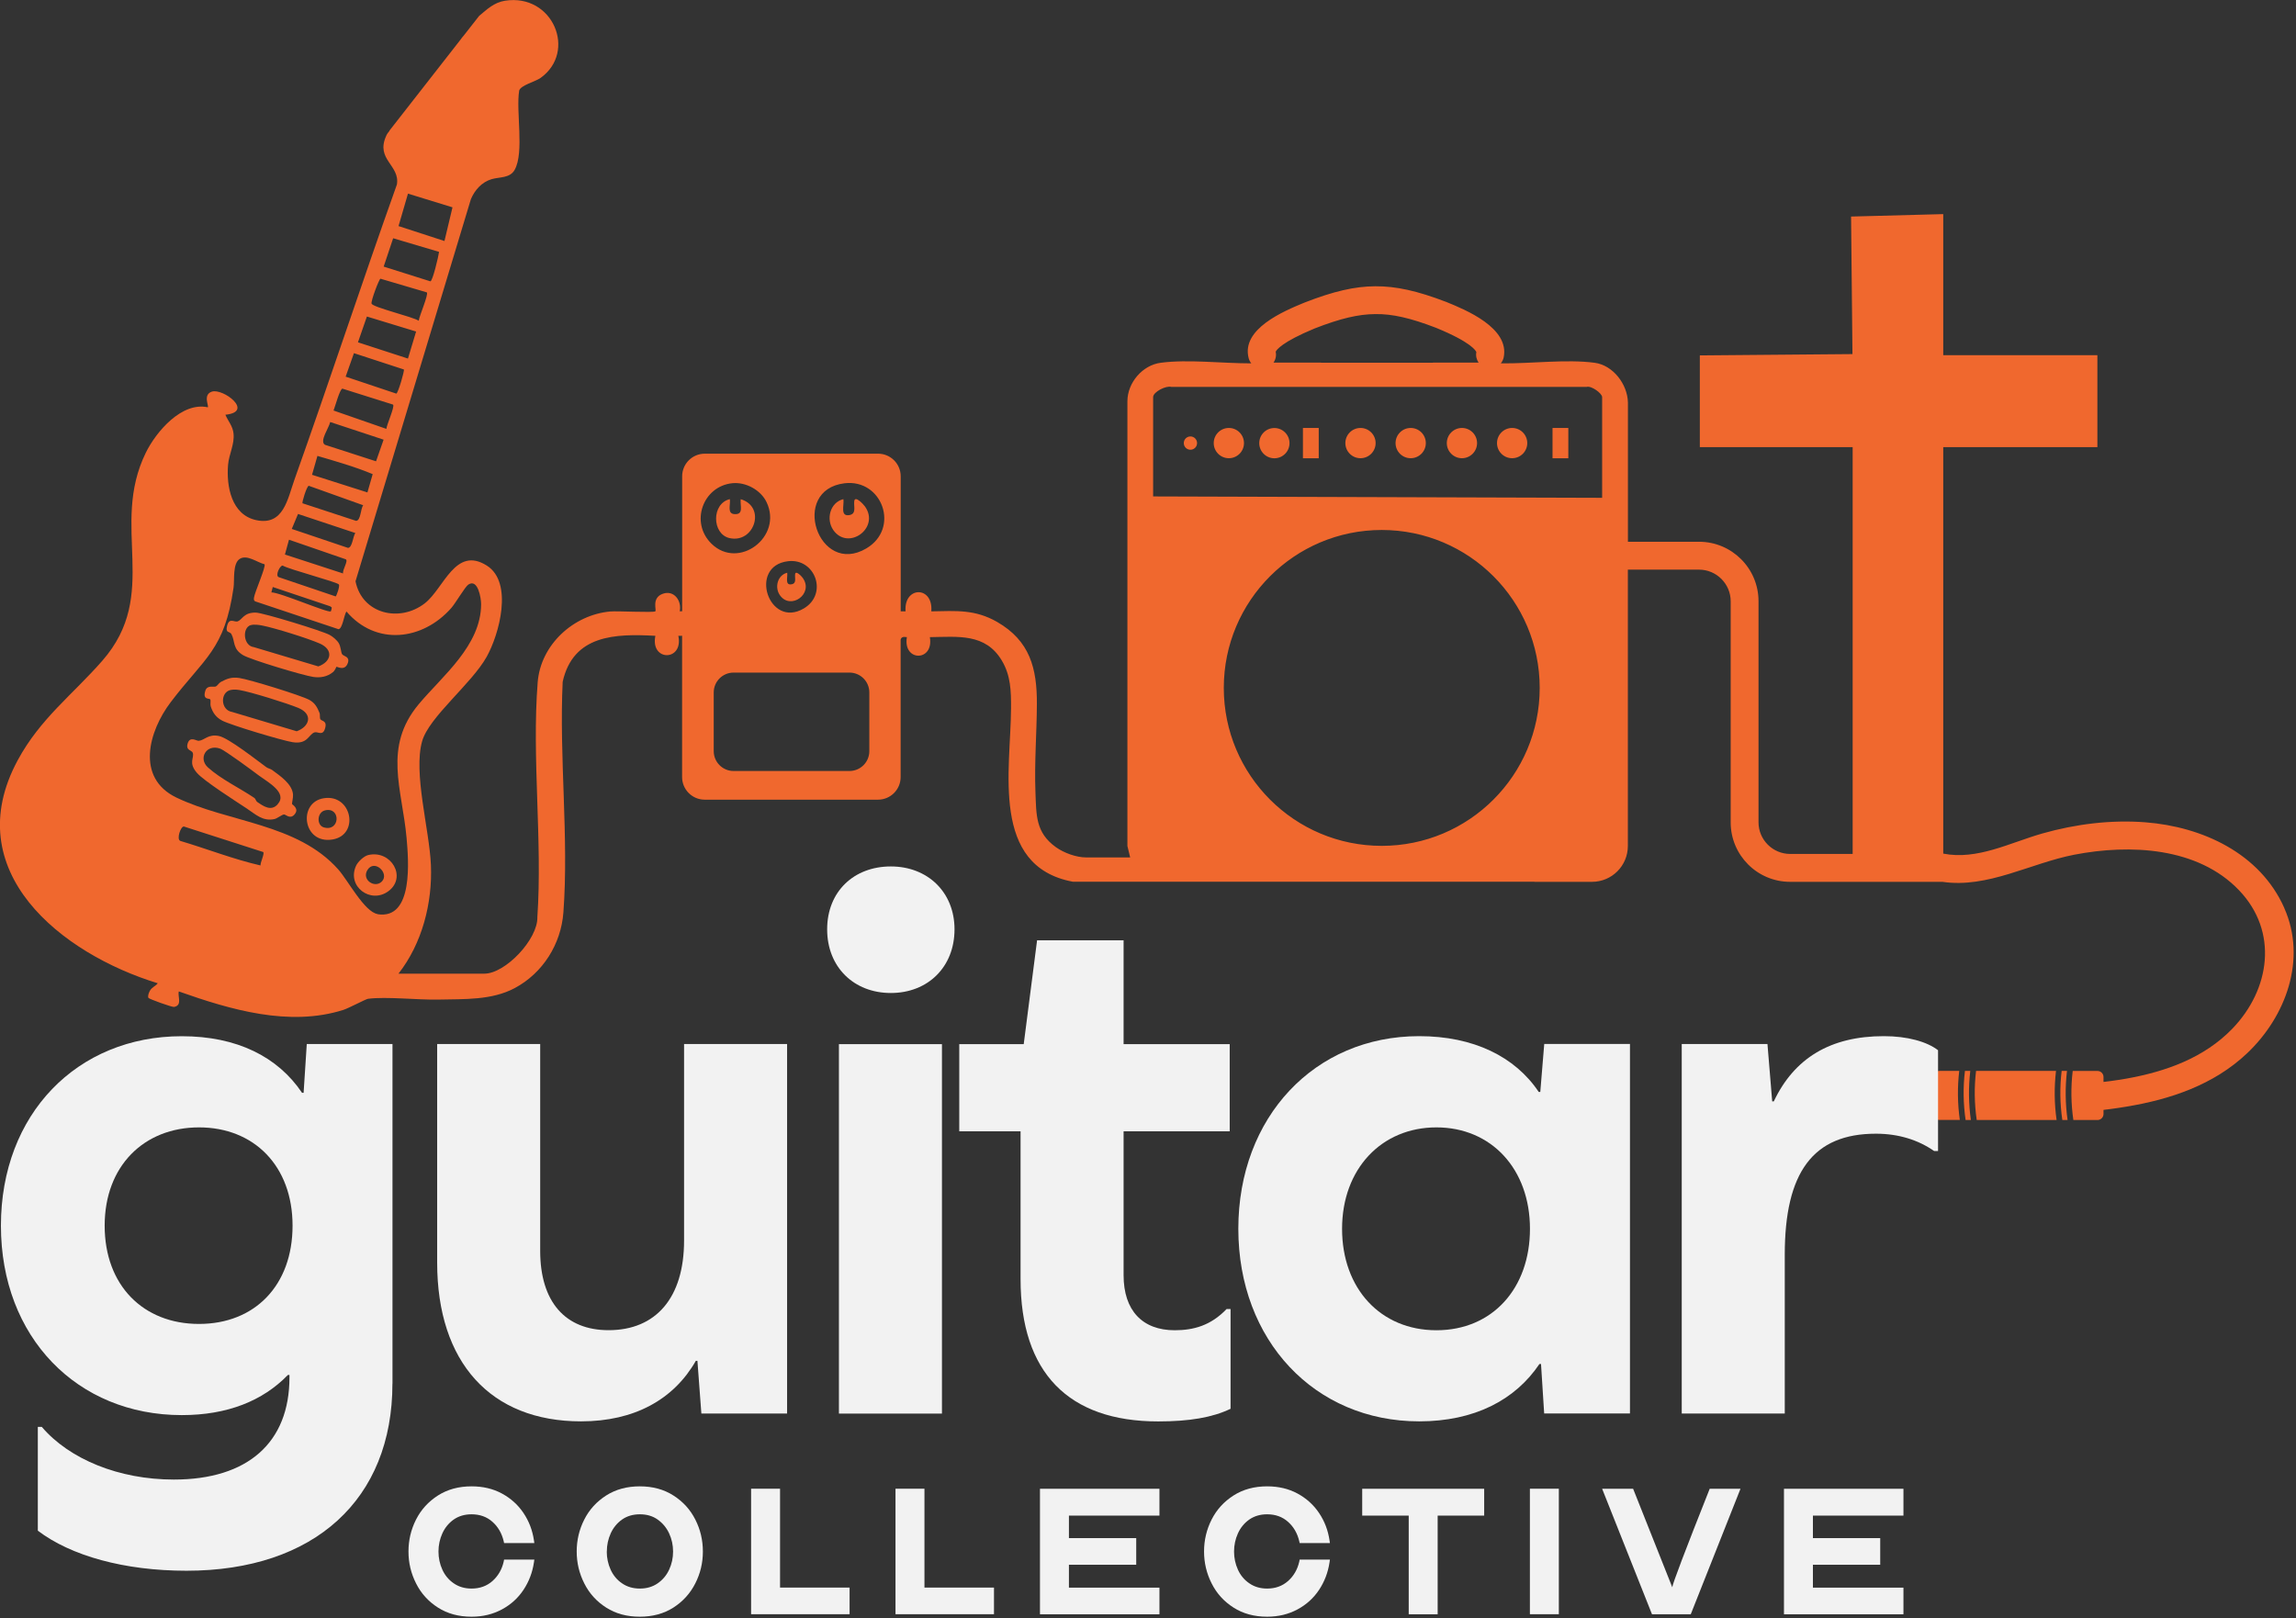 <svg xmlns="http://www.w3.org/2000/svg" width="349" height="246" viewBox="0 0 349 246" fill="none"><rect x="0" y="0" width="349" height="246" fill="#333333" stroke="none"/><g clip-path="url(#clip0_1_402)"><path d="M44.39 122.24C44.36 122.06 44.58 121.29 44.54 120.78C44.41 119.18 42.6 117.97 41.37 117.06C41.13 116.88 40.76 116.83 40.47 116.62C39.03 115.57 34.73 112.18 33.28 111.89C31.63 111.55 31.08 112.55 30.21 112.62C29.85 112.65 28.89 111.87 28.53 113.01C28.19 114.11 29.16 114.03 29.3 114.44C29.57 115.25 28.58 115.92 29.93 117.49C30.95 118.69 35.87 121.83 37.48 122.89C38.84 123.79 39.93 124.9 41.71 124.52C42.15 124.43 42.9 123.8 43.19 123.82C43.47 123.84 44.06 124.53 44.69 123.9C45.63 122.95 44.4 122.32 44.38 122.22L44.39 122.24ZM42.22 122.26C41.22 123.39 40.06 122.58 39.09 121.91C38.9 121.78 38.86 121.43 38.64 121.29C36.44 119.8 33.6 118.47 31.6 116.66C30.11 115.31 31.34 113.08 33.43 113.8C34.21 114.07 38.41 117.19 39.38 117.92C40.68 118.89 43.76 120.51 42.21 122.26H42.22Z" fill="#F0682E"></path><path d="M47.82 111.34C48.27 111.18 49.03 111.91 49.38 110.83C49.82 109.51 48.89 109.67 48.7 109.34C48.57 109.13 48.69 108.67 48.56 108.36C48.21 107.5 47.87 106.87 47.02 106.4C45.76 105.71 37.87 103.28 36.37 103.07C35.23 102.91 34.55 103.14 33.57 103.67C33.26 103.84 33.04 104.26 32.81 104.36C32.47 104.51 31.5 104.09 31.21 105.01C30.76 106.47 31.82 106.1 31.96 106.33C32.07 106.51 31.93 107.06 32.03 107.38C32.35 108.37 32.84 109.06 33.77 109.55C35.08 110.24 42.9 112.58 44.47 112.83C46.79 113.19 46.87 111.68 47.8 111.34H47.82ZM45.1 111.17L35.3 108.24C33.5 107.96 33.45 105.26 35.03 104.9C35.48 104.8 35.93 104.83 36.38 104.9C38.07 105.17 43.73 106.94 45.37 107.63C47.6 108.57 47.09 110.45 45.1 111.17Z" fill="#F0682E"></path><path d="M35.19 96.43C35.76 97.51 35.33 98.64 36.95 99.6C38.15 100.31 46.07 102.68 47.61 102.91C48.7 103.07 49.74 102.89 50.61 102.18C50.94 101.91 51.1 101.4 51.14 101.37C51.23 101.31 52.46 102.11 52.89 100.74C53.19 99.78 52.22 99.79 52 99.45C51.82 99.16 51.82 98.34 51.5 97.79C51.24 97.33 50.57 96.77 50.1 96.52C48.99 95.91 39.99 93.15 38.88 93.13C37.03 93.1 36.85 94.2 36.13 94.46C35.63 94.64 34.85 93.82 34.52 95.14C34.22 96.33 34.92 95.91 35.19 96.42V96.43ZM38.11 95.04C38.6 94.89 39.32 94.99 39.83 95.09C41.72 95.45 46.83 97.05 48.6 97.83C50.72 98.76 50.41 100.58 48.39 101.31L38.59 98.38C36.97 98.19 36.78 95.44 38.11 95.03V95.04Z" fill="#F0682E"></path><path d="M49.22 121.35C45.22 121.98 46.02 128.39 50.56 127.62C54.69 126.92 53.49 120.67 49.22 121.35ZM49.21 125.78C48.1 125.45 48.17 123.48 49.42 123.19C51.85 122.64 51.7 126.51 49.21 125.78Z" fill="#F0682E"></path><path d="M56 129.98C55.33 130.13 54.42 130.98 54.13 131.6C52.66 134.76 56.35 137.48 59.04 135.48C61.89 133.37 59.47 129.19 56 129.98ZM58.06 133.99C57 135.11 54.94 133.77 55.84 132.28C56.89 130.53 59.23 132.75 58.06 133.99Z" fill="#F0682E"></path><path d="M112.59 75.88C112.47 76.9 113.1 78.24 111.66 78.16C110.47 78.09 111.07 76.76 110.94 75.88C108.12 76.55 108.2 81.18 110.88 81.8C114.65 82.66 116.51 77.05 112.59 75.89V75.88Z" fill="#F0682E"></path><path d="M122.05 87.89C121.9 87.68 120.95 86.62 120.86 87.29C120.78 87.87 121.14 88.7 120.3 88.83C119.27 88.99 119.76 87.74 119.66 87.07C118.18 87.43 117.71 89.3 118.55 90.49C120.17 92.8 123.72 90.27 122.04 87.89H122.05Z" fill="#F0682E"></path><path d="M129.85 76.19C129.74 76.99 130.24 78.13 129.08 78.31C127.67 78.53 128.34 76.81 128.2 75.88C126.16 76.38 125.52 78.95 126.67 80.59C128.91 83.77 133.79 80.29 131.49 77.01C131.28 76.71 129.97 75.26 129.85 76.18V76.19Z" fill="#F0682E"></path><path d="M180.95 66.35C180.39 66.35 179.94 66.8 179.94 67.36C179.94 67.92 180.39 68.37 180.95 68.37C181.51 68.37 181.96 67.92 181.96 67.36C181.96 66.8 181.51 66.35 180.95 66.35Z" fill="#F0682E"></path><path d="M186.79 65.06C185.52 65.06 184.49 66.09 184.49 67.36C184.49 68.63 185.52 69.66 186.79 69.66C188.06 69.66 189.09 68.63 189.09 67.36C189.09 66.09 188.06 65.06 186.79 65.06Z" fill="#F0682E"></path><path d="M193.71 69.67C194.98 69.67 196.01 68.64 196.01 67.37C196.01 66.1 194.98 65.07 193.71 65.07C192.44 65.07 191.41 66.1 191.41 67.37C191.41 68.64 192.44 69.67 193.71 69.67Z" fill="#F0682E"></path><path d="M206.8 65.06C205.53 65.06 204.5 66.09 204.5 67.36C204.5 68.63 205.53 69.66 206.8 69.66C208.07 69.66 209.1 68.63 209.1 67.36C209.1 66.09 208.07 65.06 206.8 65.06Z" fill="#F0682E"></path><path d="M214.43 65.06C213.16 65.06 212.13 66.09 212.13 67.36C212.13 68.63 213.16 69.66 214.43 69.66C215.7 69.66 216.73 68.63 216.73 67.36C216.73 66.09 215.7 65.06 214.43 65.06Z" fill="#F0682E"></path><path d="M222.22 65.06C220.95 65.06 219.92 66.09 219.92 67.36C219.92 68.63 220.95 69.66 222.22 69.66C223.49 69.66 224.52 68.63 224.52 67.36C224.52 66.09 223.49 65.06 222.22 65.06Z" fill="#F0682E"></path><path d="M229.85 65.06C228.58 65.06 227.55 66.09 227.55 67.36C227.55 68.63 228.58 69.66 229.85 69.66C231.12 69.66 232.15 68.63 232.15 67.36C232.15 66.09 231.12 65.06 229.85 65.06Z" fill="#F0682E"></path><path d="M200.45 65.06H198.05V69.67H200.45V65.06Z" fill="#F0682E"></path><path d="M238.39 65.06H235.99V69.67H238.39V65.06Z" fill="#F0682E"></path><path d="M347.22 138.03C343.53 129.72 334.77 125.68 326.11 125.01C320.89 124.6 315.47 125.28 310.44 126.71C305.52 128.11 300.56 130.79 295.38 129.77V67.98H318.81V54H295.38V32.55L281.37 32.92L281.58 53.83L258.38 54.03V67.98H281.61V129.82H272.11C269.46 129.82 267.3 127.66 267.3 125.01V91.39C267.3 86.41 263.25 82.36 258.27 82.36H247.45V61.19C247.39 58.41 245.19 55.52 242.39 55.15C238.06 54.58 232.85 55.29 228.13 55.24C228.33 54.99 228.48 54.7 228.56 54.36C229.52 49.85 222.76 47.09 219.83 45.9C215.42 44.21 212.2 43.5 209.03 43.52C205.93 43.54 202.72 44.27 198.26 46.01C195.14 47.3 188.64 50 189.8 54.45C189.88 54.75 190.02 55.01 190.2 55.24C185.61 55.24 180.61 54.6 176.43 55.15C173.66 55.51 171.38 58.18 171.37 60.98V128.61L171.79 130.35H165.11C163.6 130.35 161.73 129.67 160.5 128.79C157.4 126.57 157.53 123.92 157.39 120.39C157.22 115.94 157.59 111.45 157.61 107.03C157.64 101.57 156.53 97.41 151.57 94.55C148.21 92.62 145.34 92.87 141.56 92.94C141.89 89.04 137.35 89.08 137.65 92.94C137.53 92.92 137.08 92.96 136.91 92.94V72.41C136.91 70.51 135.37 68.97 133.47 68.97H107.13C105.23 68.97 103.69 70.51 103.69 72.41V92.93H103.32C103.66 91.34 102.46 89.67 100.77 90.26C99 90.87 99.82 92.74 99.62 92.93C99.38 93.17 93.81 92.86 92.76 92.96C87.16 93.47 82.18 98.01 81.73 103.72C80.82 115.2 82.47 127.83 81.68 139.43C81.77 142.79 76.82 148.02 73.62 148.02H60.57C64.16 143.44 65.75 137.28 65.5 131.48C65.27 126.13 62.79 117.48 64.17 112.67C65.22 108.99 71.66 103.98 73.97 99.86C75.88 96.45 78.05 88.56 74.01 85.99C69.21 82.94 67.48 89.45 64.58 91.71C60.75 94.69 55.03 93.34 54.04 88.37L71.58 30.27C72.18 28.87 73.23 27.69 74.72 27.24C75.92 26.88 77.5 27.12 78.23 25.82C79.72 23.17 78.4 16.88 78.92 13.76C79.16 12.96 81.37 12.41 82.15 11.86C87.75 7.88 84.06 -1.03 76.76 0.11C75.1 0.37 74.01 1.43 72.83 2.42L70.52 5.37C70.34 5.56 70.15 5.82 69.96 6.08L59.18 19.88L59.2 19.9C59 20.13 58.82 20.37 58.7 20.66C57.06 24.28 60.82 25.09 60.33 28.05C55.01 42.95 50.07 58 44.76 72.91C43.71 75.86 43.1 79.94 38.98 79.08C35.16 78.28 34.39 73.9 34.67 70.64C34.81 69.04 35.66 67.57 35.5 65.92C35.39 64.77 34.68 64.05 34.26 63.05C38.71 62.6 33.89 58.98 32.2 59.54C30.81 60 31.78 61.71 31.59 61.92C27.62 61.05 23.73 65.63 22.16 68.83C16.65 80.09 24.45 90.28 15.55 100.45C11.03 105.62 6.12 109.23 2.7 115.56C-6.44 132.46 9.29 144.98 23.98 149.48C23.66 149.92 23.07 150.08 22.78 150.63C22.63 150.9 22.41 151.45 22.57 151.71C22.68 151.88 26.17 153.14 26.47 153.08C27.75 152.81 26.99 151.53 27.17 150.72C35 153.49 43.96 156.14 52.19 153.53C53.01 153.27 55.61 151.88 55.94 151.84C58.73 151.48 63.53 152.03 66.64 151.96C70.54 151.87 74.73 152.09 78.25 150.21C82.52 147.93 85.29 143.51 85.64 138.69C86.48 127.35 84.98 115.07 85.53 103.64C87.13 96.51 93.49 96.32 99.62 96.66C98.81 100.59 103.93 100.57 103.11 96.66C103.23 96.68 103.49 96.66 103.68 96.65V118.13C103.68 120.03 105.22 121.57 107.12 121.57H133.46C135.36 121.57 136.9 120.03 136.9 118.13V97.25C136.99 96.9 137.21 96.75 137.85 96.86C137.21 100.62 141.99 100.62 141.34 96.86C145.6 96.81 149.79 96.24 152.28 100.42C153.65 102.71 153.69 105.1 153.68 107.65C153.65 116.97 150.49 131.68 163.06 134.04H233.24V134.06H241.99C245 134.06 247.44 131.62 247.44 128.61V119.38V86.6H258.26C260.91 86.6 263.07 88.76 263.07 91.41V125.03C263.07 130.01 267.12 134.06 272.1 134.06H281.6H295.26C302.13 135.08 308.64 131.22 315.33 129.93C323.74 128.31 334.06 128.76 340.35 135.35C346.36 141.64 345.08 150.42 339.32 156.39C335.01 160.84 329.2 162.91 323.2 163.98C321.59 164.26 319.98 164.47 318.38 164.64C318.32 165.96 318.32 167.58 318.37 168.88C319.98 168.72 321.6 168.51 323.2 168.24C329.94 167.13 336.49 164.92 341.55 160.14C347.48 154.54 350.67 145.82 347.22 138.05V138.03ZM62.02 29.44L68.78 31.52L67.56 36.64L60.58 34.37L62.01 29.45L62.02 29.44ZM59.76 36.22L66.74 38.29C66.66 38.93 65.77 42.73 65.42 42.77L58.32 40.53L59.76 36.22ZM57.83 42.37L64.88 44.45C65.17 44.78 63.71 48.08 63.65 48.76C62.78 48.17 56.66 46.72 56.48 46.16C56.35 45.77 57.63 42.41 57.83 42.37ZM55.77 48.12L63.25 50.4L62.01 54.51L54.41 52.04L55.77 48.12ZM53.8 53.69L61.39 56.17C61.51 56.34 60.52 59.76 60.24 59.84L52.54 57.26L53.8 53.69ZM52.04 59.08L59.75 61.51C60.03 61.83 58.77 64.59 58.73 65.2L50.7 62.41C50.92 61.88 51.65 59.14 52.04 59.09V59.08ZM50.2 64.16L58.31 66.84L57.16 70.13L49.4 67.62C48.5 67.09 50.04 64.99 50.19 64.16H50.2ZM48.25 69.31C51.06 70.13 54 70.97 56.65 72.08L55.85 74.86L47.43 72.18L48.25 69.31ZM46.93 73.85L55.21 76.81C54.8 77.31 54.86 79.16 54.12 79.18L45.98 76.51C45.87 76.39 46.62 73.93 46.92 73.86L46.93 73.85ZM45.29 78.13L54.01 81.03C53.64 81.55 53.56 83.28 52.89 83.29L44.35 80.41L45.3 78.14L45.29 78.13ZM43.93 82.05L52.57 85.03C52.96 85.31 52.03 86.62 52.15 87.18L43.31 84.3L43.93 82.04V82.05ZM42.96 85.98C43.95 86.57 51.25 88.48 51.51 88.85C51.7 89.12 51.11 90.69 51.02 90.67L42.42 87.76C41.74 87.59 42.55 85.95 42.96 85.98ZM41.46 89.24L50.16 92.16L50.41 92.32C50.47 92.39 50.32 92.92 50.29 92.94C49.94 93.26 42.5 90.02 41.25 90.06L41.46 89.24ZM39.6 131.57C35.49 130.63 31.48 129.05 27.41 127.84C26.79 127.6 27.46 125.61 27.95 125.65L40.01 129.53C40.24 129.8 39.55 131.13 39.6 131.57ZM57.4 138.96C55.4 138.64 52.88 133.82 51.43 132.19C45.2 125.16 34.69 125.04 26.82 121.25C20.6 118.26 22.59 111.16 25.96 106.73C31.1 99.97 34.14 98.8 35.5 89.35C35.67 88.18 35.33 85.66 36.45 84.96C37.56 84.26 39.09 85.51 40.21 85.78C40.46 86.12 38.7 90.07 38.61 90.85C38.58 91.09 38.55 91.26 38.78 91.42L51.44 95.65C52.06 95.64 52.29 93.48 52.66 92.96C57.14 98.22 64.23 97.38 68.59 92.44C69.25 91.69 70.69 89.2 71.19 88.87C72.65 87.91 73.13 90.94 73.13 91.83C73.13 98.14 67.26 102.74 63.66 107.04C58.19 113.58 61.13 119.91 61.8 127.38C62.09 130.67 62.91 139.85 57.39 138.98L57.4 138.96ZM119.77 85.32C123.92 84.81 125.92 90.29 122.18 92.5C116.87 95.64 113.69 86.06 119.77 85.32ZM111.31 73.46C113.36 73.25 115.65 74.49 116.53 76.36C119.02 81.62 112.28 86.68 108.16 82.67C104.85 79.45 106.82 73.93 111.31 73.46ZM132.14 114.19C132.14 115.86 130.79 117.21 129.12 117.21H111.51C109.84 117.21 108.49 115.86 108.49 114.19V105.27C108.49 103.6 109.84 102.25 111.51 102.25H129.12C130.79 102.25 132.14 103.6 132.14 105.27V114.19ZM131.69 83.37C124.38 87.7 120 74.49 128.37 73.47C134.09 72.77 136.85 80.31 131.69 83.37ZM193.91 53.47C194.03 53.2 194.82 52.01 199.84 49.93C203.74 48.41 206.5 47.76 209.06 47.75C211.65 47.71 214.42 48.35 218.27 49.83C223.67 52.04 224.34 53.33 224.41 53.53C224.3 54.1 224.44 54.67 224.75 55.12H217.81L217.84 55.14H200.78L200.81 55.12H193.58C193.9 54.66 194.04 54.07 193.91 53.48V53.47ZM210.03 128.59C196.77 128.59 186.02 117.84 186.02 104.58C186.02 91.32 196.77 80.57 210.03 80.57C223.29 80.57 234.04 91.32 234.04 104.58C234.04 117.84 223.29 128.59 210.03 128.59ZM243.53 75.68L175.28 75.47V60.37C175.28 59.58 177.25 58.58 178.05 58.82H241.17C241.87 58.59 243.53 59.8 243.53 60.37V75.68Z" fill="#F0682E"></path><path d="M300.46 170.27H312.61C312.26 167.81 312.23 165.27 312.52 162.8H300.37C300.07 165.27 300.11 167.81 300.47 170.27H300.46Z" fill="#F0682E"></path><path d="M298.78 170.27H299.58C299.23 167.81 299.2 165.27 299.49 162.8H298.68C298.38 165.27 298.42 167.81 298.78 170.27Z" fill="#F0682E"></path><path d="M314.19 162.8H313.38C313.08 165.27 313.12 167.81 313.48 170.27H314.28C313.93 167.81 313.9 165.27 314.19 162.8Z" fill="#F0682E"></path><path d="M297.81 162.8H294.81C294.3 162.8 293.89 163.21 293.89 163.72C293.48 163.72 293.48 169.34 293.89 169.34C293.89 169.85 294.3 170.26 294.81 170.26H297.9C297.55 167.8 297.52 165.26 297.81 162.79V162.8Z" fill="#F0682E"></path><path d="M315.16 170.27H318.82C319.33 170.27 319.74 169.86 319.74 169.35V163.73C319.74 163.22 319.33 162.81 318.82 162.81H315.06C314.76 165.28 314.8 167.82 315.16 170.28V170.27Z" fill="#F0682E"></path><path d="M62.09 235.87C62.09 234.15 62.47 232.53 63.24 231.01C64.01 229.49 65.12 228.28 66.57 227.35C68.03 226.42 69.73 225.96 71.68 225.96C73.4 225.96 74.94 226.32 76.29 227.05C77.64 227.78 78.73 228.76 79.57 230.01C80.41 231.26 80.93 232.63 81.16 234.15L81.22 234.58H76.62L76.56 234.29C76.27 233.08 75.7 232.1 74.84 231.34C73.98 230.58 72.92 230.21 71.68 230.21C70.63 230.21 69.72 230.48 68.96 231.01C68.2 231.55 67.63 232.25 67.24 233.11C66.85 233.97 66.65 234.89 66.65 235.87C66.65 236.85 66.85 237.77 67.24 238.63C67.63 239.49 68.21 240.19 68.98 240.71C69.75 241.24 70.65 241.5 71.68 241.5C72.93 241.5 73.98 241.12 74.84 240.37C75.7 239.61 76.28 238.63 76.56 237.42L76.62 237.1H81.22L81.16 237.53C80.93 239.06 80.4 240.45 79.57 241.7C78.74 242.95 77.65 243.94 76.29 244.67C74.93 245.4 73.4 245.78 71.68 245.78C69.73 245.78 68.02 245.32 66.57 244.39C65.11 243.46 64 242.23 63.24 240.71C62.47 239.19 62.09 237.57 62.09 235.87Z" fill="#F2F2F2"></path><path d="M87.66 235.87C87.66 234.15 88.04 232.53 88.81 231.01C89.58 229.49 90.69 228.28 92.14 227.35C93.6 226.42 95.3 225.96 97.25 225.96C99.2 225.96 100.91 226.42 102.36 227.35C103.82 228.28 104.93 229.5 105.69 231.01C106.46 232.52 106.84 234.14 106.84 235.87C106.84 237.6 106.46 239.19 105.69 240.71C104.92 242.23 103.81 243.46 102.36 244.39C100.9 245.32 99.2 245.78 97.25 245.78C95.3 245.78 93.59 245.32 92.14 244.39C90.68 243.46 89.57 242.23 88.81 240.71C88.04 239.19 87.66 237.57 87.66 235.87ZM92.23 235.87C92.23 236.85 92.43 237.77 92.82 238.63C93.21 239.49 93.79 240.19 94.56 240.71C95.33 241.24 96.23 241.5 97.26 241.5C98.29 241.5 99.19 241.24 99.96 240.71C100.73 240.18 101.31 239.49 101.71 238.63C102.11 237.77 102.31 236.85 102.31 235.87C102.31 234.89 102.11 233.97 101.71 233.11C101.31 232.25 100.73 231.55 99.97 231.01C99.21 230.47 98.31 230.21 97.26 230.21C96.21 230.21 95.3 230.48 94.55 231.01C93.79 231.55 93.22 232.25 92.83 233.11C92.44 233.97 92.24 234.89 92.24 235.87H92.23Z" fill="#F2F2F2"></path><path d="M118.57 241.35H129.14V245.4H114.17V226.32H118.57V241.35Z" fill="#F2F2F2"></path><path d="M140.52 241.35H151.09V245.4H136.12V226.32H140.52V241.35Z" fill="#F2F2F2"></path><path d="M176.24 230.41H162.48V233.83H172.71V237.88H162.48V241.36H176.24V245.41H158.08V226.33H176.24V230.41Z" fill="#F2F2F2"></path><path d="M183.02 235.87C183.02 234.15 183.4 232.53 184.17 231.01C184.94 229.49 186.05 228.28 187.5 227.35C188.96 226.42 190.66 225.96 192.61 225.96C194.33 225.96 195.87 226.32 197.22 227.05C198.57 227.78 199.66 228.76 200.5 230.01C201.34 231.26 201.86 232.63 202.09 234.15L202.15 234.58H197.55L197.49 234.29C197.2 233.08 196.63 232.1 195.77 231.34C194.91 230.58 193.85 230.21 192.61 230.21C191.56 230.21 190.65 230.48 189.89 231.01C189.13 231.55 188.56 232.25 188.17 233.11C187.78 233.97 187.58 234.89 187.58 235.87C187.58 236.85 187.78 237.77 188.17 238.63C188.56 239.49 189.14 240.19 189.91 240.71C190.68 241.24 191.58 241.5 192.61 241.5C193.86 241.5 194.91 241.12 195.77 240.37C196.63 239.61 197.21 238.63 197.49 237.42L197.55 237.1H202.15L202.09 237.53C201.86 239.06 201.33 240.45 200.5 241.7C199.67 242.95 198.58 243.94 197.22 244.67C195.86 245.4 194.33 245.78 192.61 245.78C190.66 245.78 188.95 245.32 187.5 244.39C186.04 243.46 184.93 242.23 184.17 240.71C183.4 239.19 183.02 237.57 183.02 235.87Z" fill="#F2F2F2"></path><path d="M207.07 226.33H225.6V230.41H218.53V245.41H214.13V230.41H207.06V226.33H207.07Z" fill="#F2F2F2"></path><path d="M236.95 245.4H232.55V226.32H236.95V245.4Z" fill="#F2F2F2"></path><path d="M248.24 226.33L254.19 241.3C254.25 240.74 256.14 235.75 259.88 226.33H264.56L257 245.41H251.11L243.53 226.33H248.24Z" fill="#F2F2F2"></path><path d="M289.33 230.41H275.57V233.83H285.8V237.88H275.57V241.36H289.33V245.41H271.17V226.33H289.33V230.41Z" fill="#F2F2F2"></path><path d="M59.65 210.35C59.65 227.92 47.82 238.79 28.34 238.79C18.9 238.79 10.77 236.52 5.75 232.7V216.92H6.35C10.53 221.82 18.06 224.93 26.43 224.93C37.66 224.93 44 219.31 44 209.39V209.03H43.76C39.94 212.97 34.56 215.13 27.63 215.13C11.74 215.13 0.14 203.3 0.14 186.33C0.14 169.36 11.73 157.53 27.63 157.53C36 157.53 42.21 160.64 45.91 166.13H46.15L46.63 158.72H59.66V210.35H59.65ZM44.47 186.33C44.47 177.25 38.61 171.39 30.25 171.39C21.89 171.39 15.91 177.25 15.91 186.33C15.91 195.41 21.77 201.27 30.25 201.27C38.73 201.27 44.47 195.41 44.47 186.33Z" fill="#F2F2F2"></path><path d="M106.61 214.89L106.01 206.88H105.77C102.42 212.74 96.45 216.08 88.32 216.08C74.58 216.08 66.45 207.12 66.45 191.94V158.72H82.11V190.15C82.11 197.92 85.93 202.22 92.51 202.22C99.68 202.22 103.98 197.32 103.98 188.6V158.72H119.64V214.89H106.61Z" fill="#F2F2F2"></path><path d="M145.09 141.28C145.09 147.02 141.03 150.96 135.41 150.96C129.79 150.96 125.73 147.02 125.73 141.28C125.73 135.54 129.79 131.72 135.41 131.72C141.03 131.72 145.09 135.66 145.09 141.28ZM127.52 158.73H143.18V214.9H127.52V158.73Z" fill="#F2F2F2"></path><path d="M187.03 214.18C184.28 215.49 180.82 216.09 176.04 216.09C162.42 216.09 155.13 208.68 155.13 194.46V171.99H145.81V158.73H155.61L157.64 142.95H170.79V158.73H186.92V171.99H170.79V193.86C170.79 199.24 173.66 202.23 178.56 202.23C181.43 202.23 184.06 201.51 186.45 199H187.05V214.18H187.03Z" fill="#F2F2F2"></path><path d="M234.72 214.89L234.24 207.36H234C230.3 212.86 224.08 216.08 215.72 216.08C199.83 216.08 188.23 203.77 188.23 186.8C188.23 169.83 199.82 157.52 215.72 157.52C223.97 157.52 230.3 160.63 233.89 166H234.13L234.73 158.71H247.76V214.88H234.73L234.72 214.89ZM232.56 186.81C232.56 177.73 226.7 171.39 218.34 171.39C209.98 171.39 204 177.72 204 186.81C204 195.9 209.86 202.23 218.34 202.23C226.82 202.23 232.56 195.9 232.56 186.81Z" fill="#F2F2F2"></path><path d="M294.59 159.68V174.98H293.99C291.6 173.31 288.61 172.35 285.15 172.35C275.59 172.35 271.29 178.21 271.29 190.75V214.89H255.63V158.72H268.66L269.38 167.44H269.62C272.73 160.87 278.22 157.52 286.35 157.52C289.93 157.52 292.92 158.36 294.6 159.67L294.59 159.68Z" fill="#F2F2F2"></path></g><defs><clipPath id="clip0_1_402"><rect width="348.64" height="245.78" fill="white"></rect></clipPath></defs></svg>